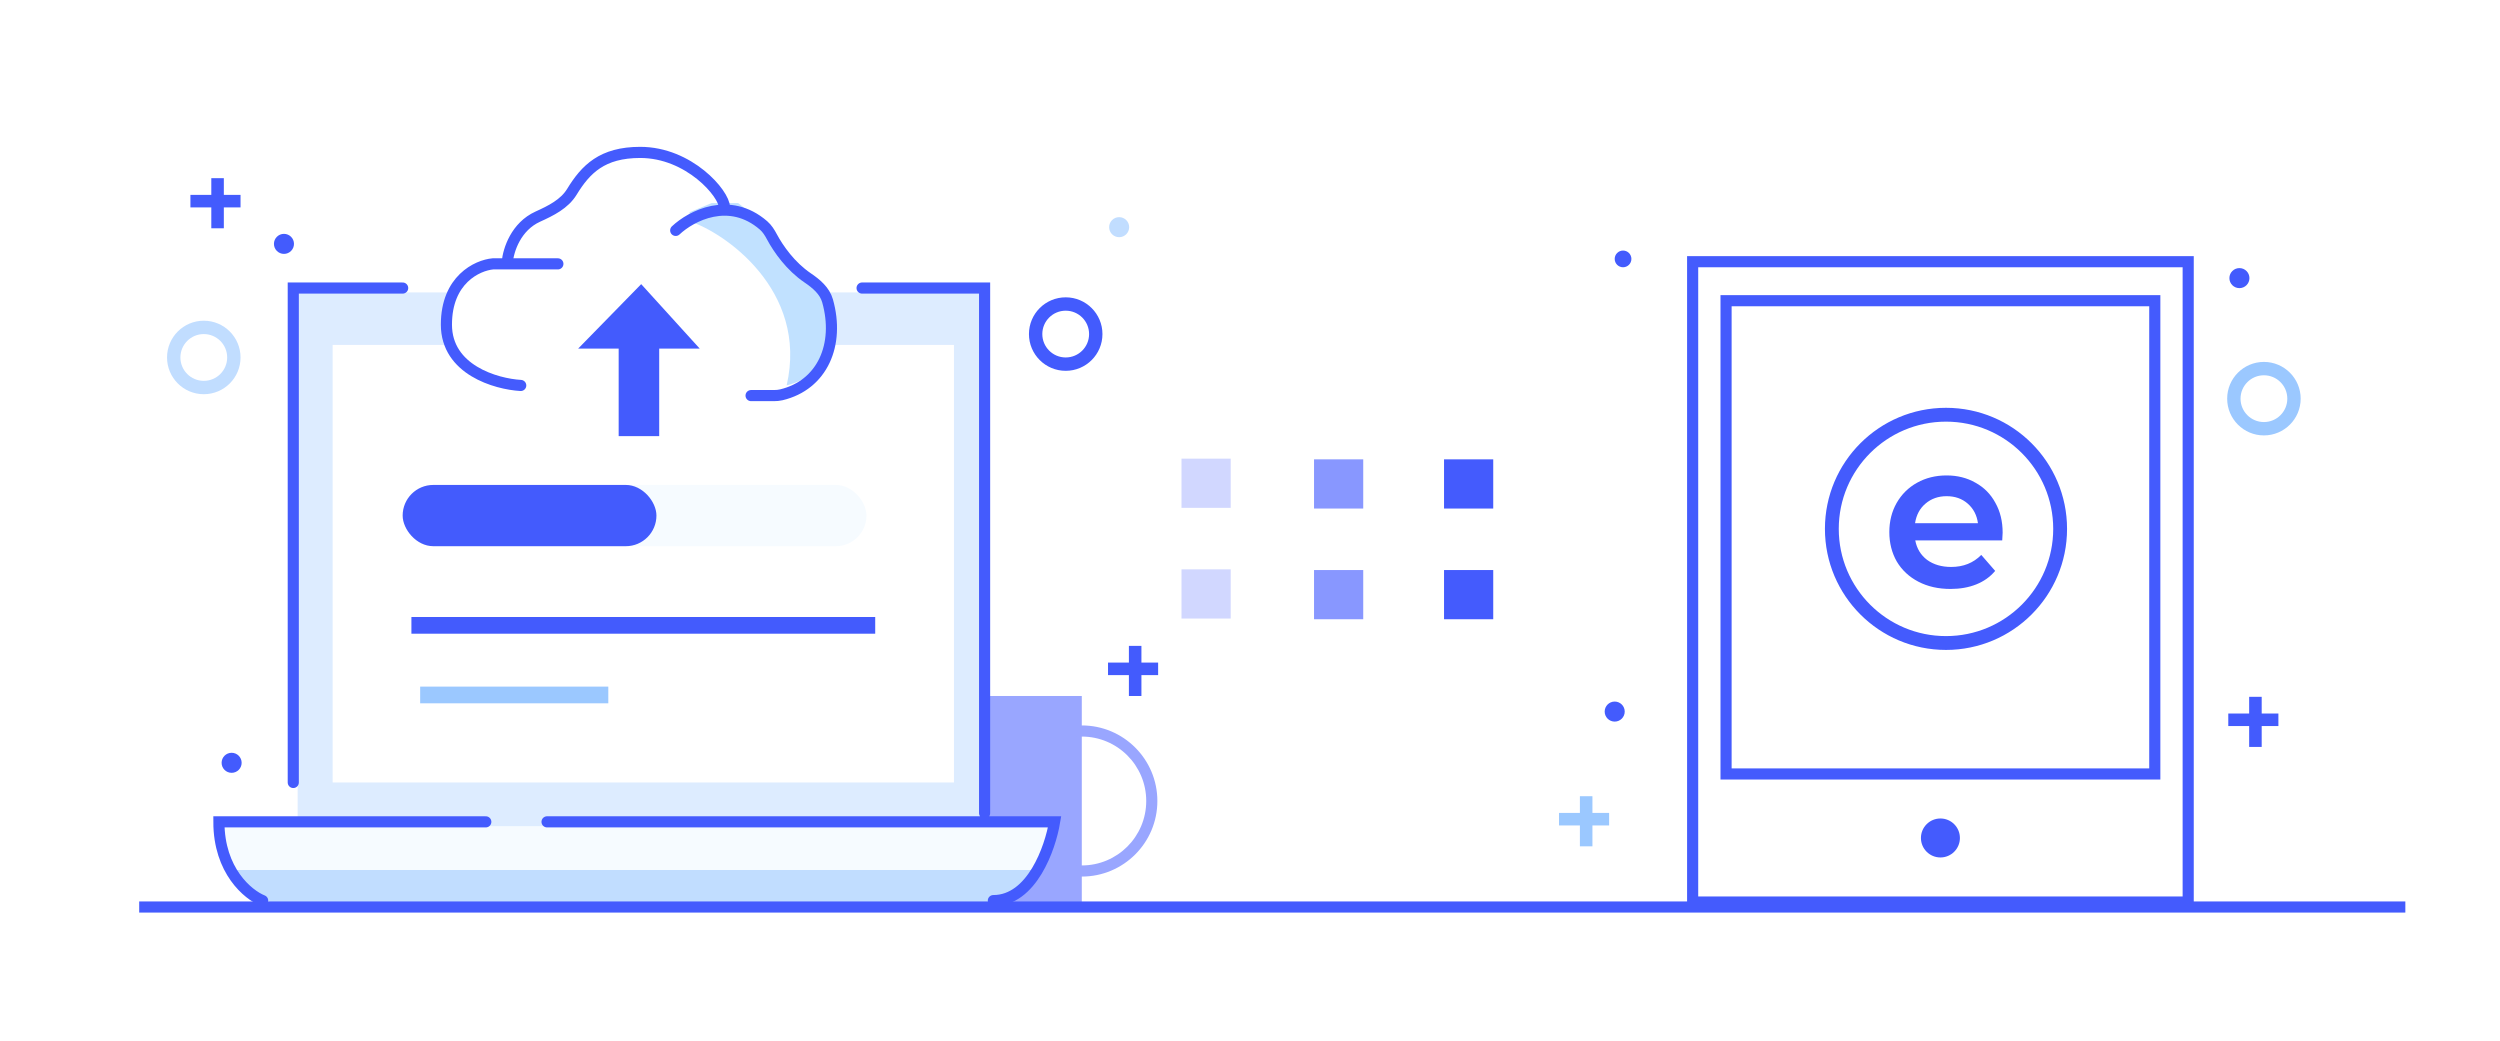 <svg width="449" height="187" viewBox="0 0 449 187" fill="none" xmlns="http://www.w3.org/2000/svg">
<rect width="449" height="187" fill="white"/>
<rect x="166" y="125" width="28.29" height="37.72" fill="#99A6FF"/>
<path fill-rule="evenodd" clip-rule="evenodd" d="M194.29 132.287C187.898 132.287 182.717 137.468 182.717 143.86C182.717 150.252 187.898 155.433 194.29 155.433C200.682 155.433 205.863 150.252 205.863 143.86C205.863 137.468 200.682 132.287 194.29 132.287ZM180.717 143.86C180.717 136.364 186.794 130.287 194.29 130.287C201.786 130.287 207.863 136.364 207.863 143.86C207.863 151.356 201.786 157.433 194.29 157.433C186.794 157.433 180.717 151.356 180.717 143.86Z" fill="#99A6FF"/>
<path d="M39.313 148.39H188.621C188.621 156.202 182.288 162.535 174.476 162.535H53.458C45.646 162.535 39.313 156.202 39.313 148.39Z" fill="#F6FBFF"/>
<path d="M40.885 156.248H185.478C184.554 159.943 181.234 162.535 177.426 162.535H52.227C47.615 162.535 43.329 160.159 40.885 156.248Z" fill="#C1DDFF"/>
<path d="M53.458 52.519H176.048V148.39H53.458V52.519Z" fill="#DDECFF"/>
<path d="M52.672 140.532V51.733H72.318M154.83 51.733H176.834V146.033M47.171 161.749C44.552 160.701 39.313 156.406 39.313 147.604C46.228 147.604 74.151 147.604 87.249 147.604M98.25 147.604H189.407C188.621 152.319 185.321 161.749 178.405 161.749" stroke="#445BFD" stroke-width="2" stroke-linecap="round"/>
<line x1="25" y1="162.899" x2="432" y2="162.899" stroke="#445BFD" stroke-width="2"/>
<rect x="59.745" y="61.949" width="111.588" height="78.583" fill="white"/>
<rect x="72.318" y="87.095" width="83.298" height="11.002" rx="5.501" fill="#F6FBFF"/>
<rect x="72.318" y="87.095" width="45.578" height="11.002" rx="5.501" fill="#435BFD"/>
<path d="M80.176 57.234C80.176 66.035 89.082 69.283 93.535 69.807L139.899 71.379L145.4 68.235L149.329 59.591L146.972 51.733L140.685 46.232C139.899 44.136 136.599 39.317 129.684 36.802C125.912 29.258 118.158 27.372 114.753 27.372C104.537 27.372 103.751 34.444 99.822 37.588C91.649 40.102 91.178 45.446 91.964 47.804C88.035 47.28 80.176 48.432 80.176 57.234Z" fill="white"/>
<path d="M141.281 69.228C145.242 52.031 129.926 41.657 123.852 39.747V38.109L127.813 36.471H132.566L135.735 38.928L141.281 45.479L146.826 50.393L149.203 58.582C149.731 60.493 148.886 67.262 141.281 69.228Z" fill="#C1E1FF"/>
<path d="M125.672 62.61L118.393 62.61L118.393 78.327L111.113 78.327L111.113 62.61L103.834 62.61L115.157 51.03L125.672 62.61Z" fill="#435BFD"/>
<path d="M100.194 47.39H88.517C85.737 47.65 80.176 50.198 80.176 58.309C80.176 66.42 89.073 68.968 93.522 69.228" stroke="#445BFD" stroke-width="2" stroke-linecap="round"/>
<path d="M91.095 47.15C91.3 44.812 92.713 40.667 96.586 38.909C98.933 37.844 101.366 36.649 102.709 34.449C105.192 30.384 108.148 27.372 114.985 27.372C123.745 27.372 130.115 34.789 130.115 37.261M121.356 41.381C124.132 38.769 130.99 35.163 137.134 40.485C137.783 41.047 138.24 41.79 138.644 42.547C139.797 44.706 141.998 47.838 145.043 49.898C146.601 50.952 148.119 52.223 148.63 54.034C150.846 61.88 147.722 69.151 140.319 70.91C139.892 71.011 139.45 71.048 139.011 71.048C136.83 71.048 135.377 71.048 134.893 71.048" stroke="#445BFD" stroke-width="2" stroke-linecap="round"/>
<line x1="73.89" y1="112.313" x2="157.188" y2="112.313" stroke="#435BFD" stroke-width="3"/>
<path d="M75.461 124.815L109.252 124.815" stroke="#9BC8FF" stroke-width="3"/>
<rect x="212.196" y="82.374" width="8.836" height="8.836" fill="#D1D7FF"/>
<rect x="212.196" y="102.255" width="8.836" height="8.836" fill="#D1D7FF"/>
<rect x="236" y="82.499" width="8.836" height="8.836" fill="#8897FF"/>
<rect x="236" y="102.38" width="8.836" height="8.836" fill="#8897FF"/>
<rect x="259.349" y="82.499" width="8.836" height="8.836" fill="#445BFD"/>
<rect x="259.349" y="102.38" width="8.836" height="8.836" fill="#445BFD"/>
<path fill-rule="evenodd" clip-rule="evenodd" d="M30 64.2C30 60.555 32.955 57.6 36.6 57.6C40.245 57.6 43.2 60.555 43.2 64.2C43.2 67.845 40.245 70.8 36.6 70.8C32.955 70.8 30 67.845 30 64.2ZM36.6 60C34.28 60 32.4 61.881 32.4 64.2C32.4 66.52 34.28 68.4 36.6 68.4C38.92 68.4 40.8 66.52 40.8 64.2C40.8 61.881 38.92 60 36.6 60Z" fill="#C1DDFF"/>
<path fill-rule="evenodd" clip-rule="evenodd" d="M191.4 65.4C194.382 65.4 196.8 62.982 196.8 60C196.8 57.018 194.382 54.6 191.4 54.6C188.418 54.6 186 57.018 186 60C186 62.982 188.418 65.4 191.4 65.4Z" stroke="#435BFD" stroke-width="2.4"/>
<path fill-rule="evenodd" clip-rule="evenodd" d="M51 45.6C51.994 45.6 52.8 44.794 52.8 43.8C52.8 42.806 51.994 42 51 42C50.006 42 49.2 42.806 49.2 43.8C49.2 44.794 50.006 45.6 51 45.6Z" fill="#435BFD"/>
<path fill-rule="evenodd" clip-rule="evenodd" d="M201 42.6C201.994 42.6 202.8 41.794 202.8 40.8C202.8 39.806 201.994 39 201 39C200.006 39 199.2 39.806 199.2 40.8C199.2 41.794 200.006 42.6 201 42.6Z" fill="#C1DDFF"/>
<path fill-rule="evenodd" clip-rule="evenodd" d="M41.6 138.8C42.594 138.8 43.4 137.994 43.4 137C43.4 136.006 42.594 135.2 41.6 135.2C40.606 135.2 39.8 136.006 39.8 137C39.8 137.994 40.606 138.8 41.6 138.8Z" fill="#435BFD"/>
<path fill-rule="evenodd" clip-rule="evenodd" d="M43.2 37.25H34.2V35H43.2V37.25Z" fill="#435BFD"/>
<path fill-rule="evenodd" clip-rule="evenodd" d="M37.95 41L37.95 32L40.2 32L40.2 41L37.95 41Z" fill="#435BFD"/>
<path fill-rule="evenodd" clip-rule="evenodd" d="M202.75 121.25L202.75 125H205V121.25H208V119H205V116H202.75L202.75 119H199V121.25H202.75Z" fill="#435BFD"/>
<rect x="304" y="47" width="89" height="115" stroke="#445BFD" stroke-width="2" stroke-linecap="round"/>
<rect x="310" y="54" width="77" height="85" stroke="#445BFD" stroke-width="2" stroke-linecap="round"/>
<circle cx="348.5" cy="150.5" r="3.5" fill="#445BFD"/>
<circle cx="349.5" cy="94.985" r="20.5" stroke="#445BFD" stroke-width="2.485" stroke-linecap="round"/>
<path d="M359.674 95.675C359.674 95.998 359.649 96.458 359.6 97.054H343.982C344.256 98.52 344.964 99.688 346.107 100.558C347.275 101.403 348.716 101.825 350.431 101.825C352.617 101.825 354.419 101.105 355.835 99.663L358.332 102.533C357.438 103.602 356.307 104.409 354.941 104.956C353.574 105.503 352.033 105.776 350.319 105.776C348.132 105.776 346.206 105.341 344.541 104.472C342.877 103.602 341.584 102.397 340.665 100.856C339.771 99.291 339.323 97.526 339.323 95.563C339.323 93.625 339.758 91.886 340.628 90.345C341.522 88.78 342.752 87.562 344.318 86.692C345.883 85.823 347.648 85.388 349.611 85.388C351.549 85.388 353.276 85.823 354.791 86.692C356.332 87.537 357.525 88.742 358.37 90.308C359.239 91.849 359.674 93.638 359.674 95.675ZM349.611 89.115C348.12 89.115 346.852 89.562 345.809 90.457C344.79 91.327 344.169 92.495 343.945 93.961H355.239C355.04 92.519 354.431 91.352 353.412 90.457C352.394 89.562 351.126 89.115 349.611 89.115Z" fill="#445BFD"/>
<path fill-rule="evenodd" clip-rule="evenodd" d="M400 71.6C400 67.955 402.955 65 406.6 65C410.245 65 413.2 67.955 413.2 71.6C413.2 75.245 410.245 78.2 406.6 78.2C402.955 78.2 400 75.245 400 71.6ZM406.6 67.4C404.28 67.4 402.4 69.28 402.4 71.6C402.4 73.92 404.28 75.8 406.6 75.8C408.92 75.8 410.8 73.92 410.8 71.6C410.8 69.28 408.92 67.4 406.6 67.4Z" fill="#9BC8FF"/>
<path fill-rule="evenodd" clip-rule="evenodd" d="M290 129.6C290.994 129.6 291.8 128.794 291.8 127.8C291.8 126.806 290.994 126 290 126C289.006 126 288.2 126.806 288.2 127.8C288.2 128.794 289.006 129.6 290 129.6Z" fill="#435BFD"/>
<path fill-rule="evenodd" clip-rule="evenodd" d="M291.5 48C292.328 48 293 47.328 293 46.5C293 45.672 292.328 45 291.5 45C290.672 45 290 45.672 290 46.5C290 47.328 290.672 48 291.5 48Z" fill="#435BFD"/>
<path fill-rule="evenodd" clip-rule="evenodd" d="M402.2 51.749C403.194 51.749 404 50.943 404 49.949C404 48.955 403.194 48.149 402.2 48.149C401.206 48.149 400.4 48.955 400.4 49.949C400.4 50.943 401.206 51.749 402.2 51.749Z" fill="#435BFD"/>
<path fill-rule="evenodd" clip-rule="evenodd" d="M289 148.25H280V146H289V148.25Z" fill="#9BC8FF"/>
<path fill-rule="evenodd" clip-rule="evenodd" d="M283.75 152L283.75 143L286 143L286 152L283.75 152Z" fill="#9BC8FF"/>
<path fill-rule="evenodd" clip-rule="evenodd" d="M403.95 130.399L403.95 134.149H406.2V130.399H409.2V128.149H406.2V125.149H403.95L403.95 128.149H400.2V130.399H403.95Z" fill="#435BFD"/>
</svg>
